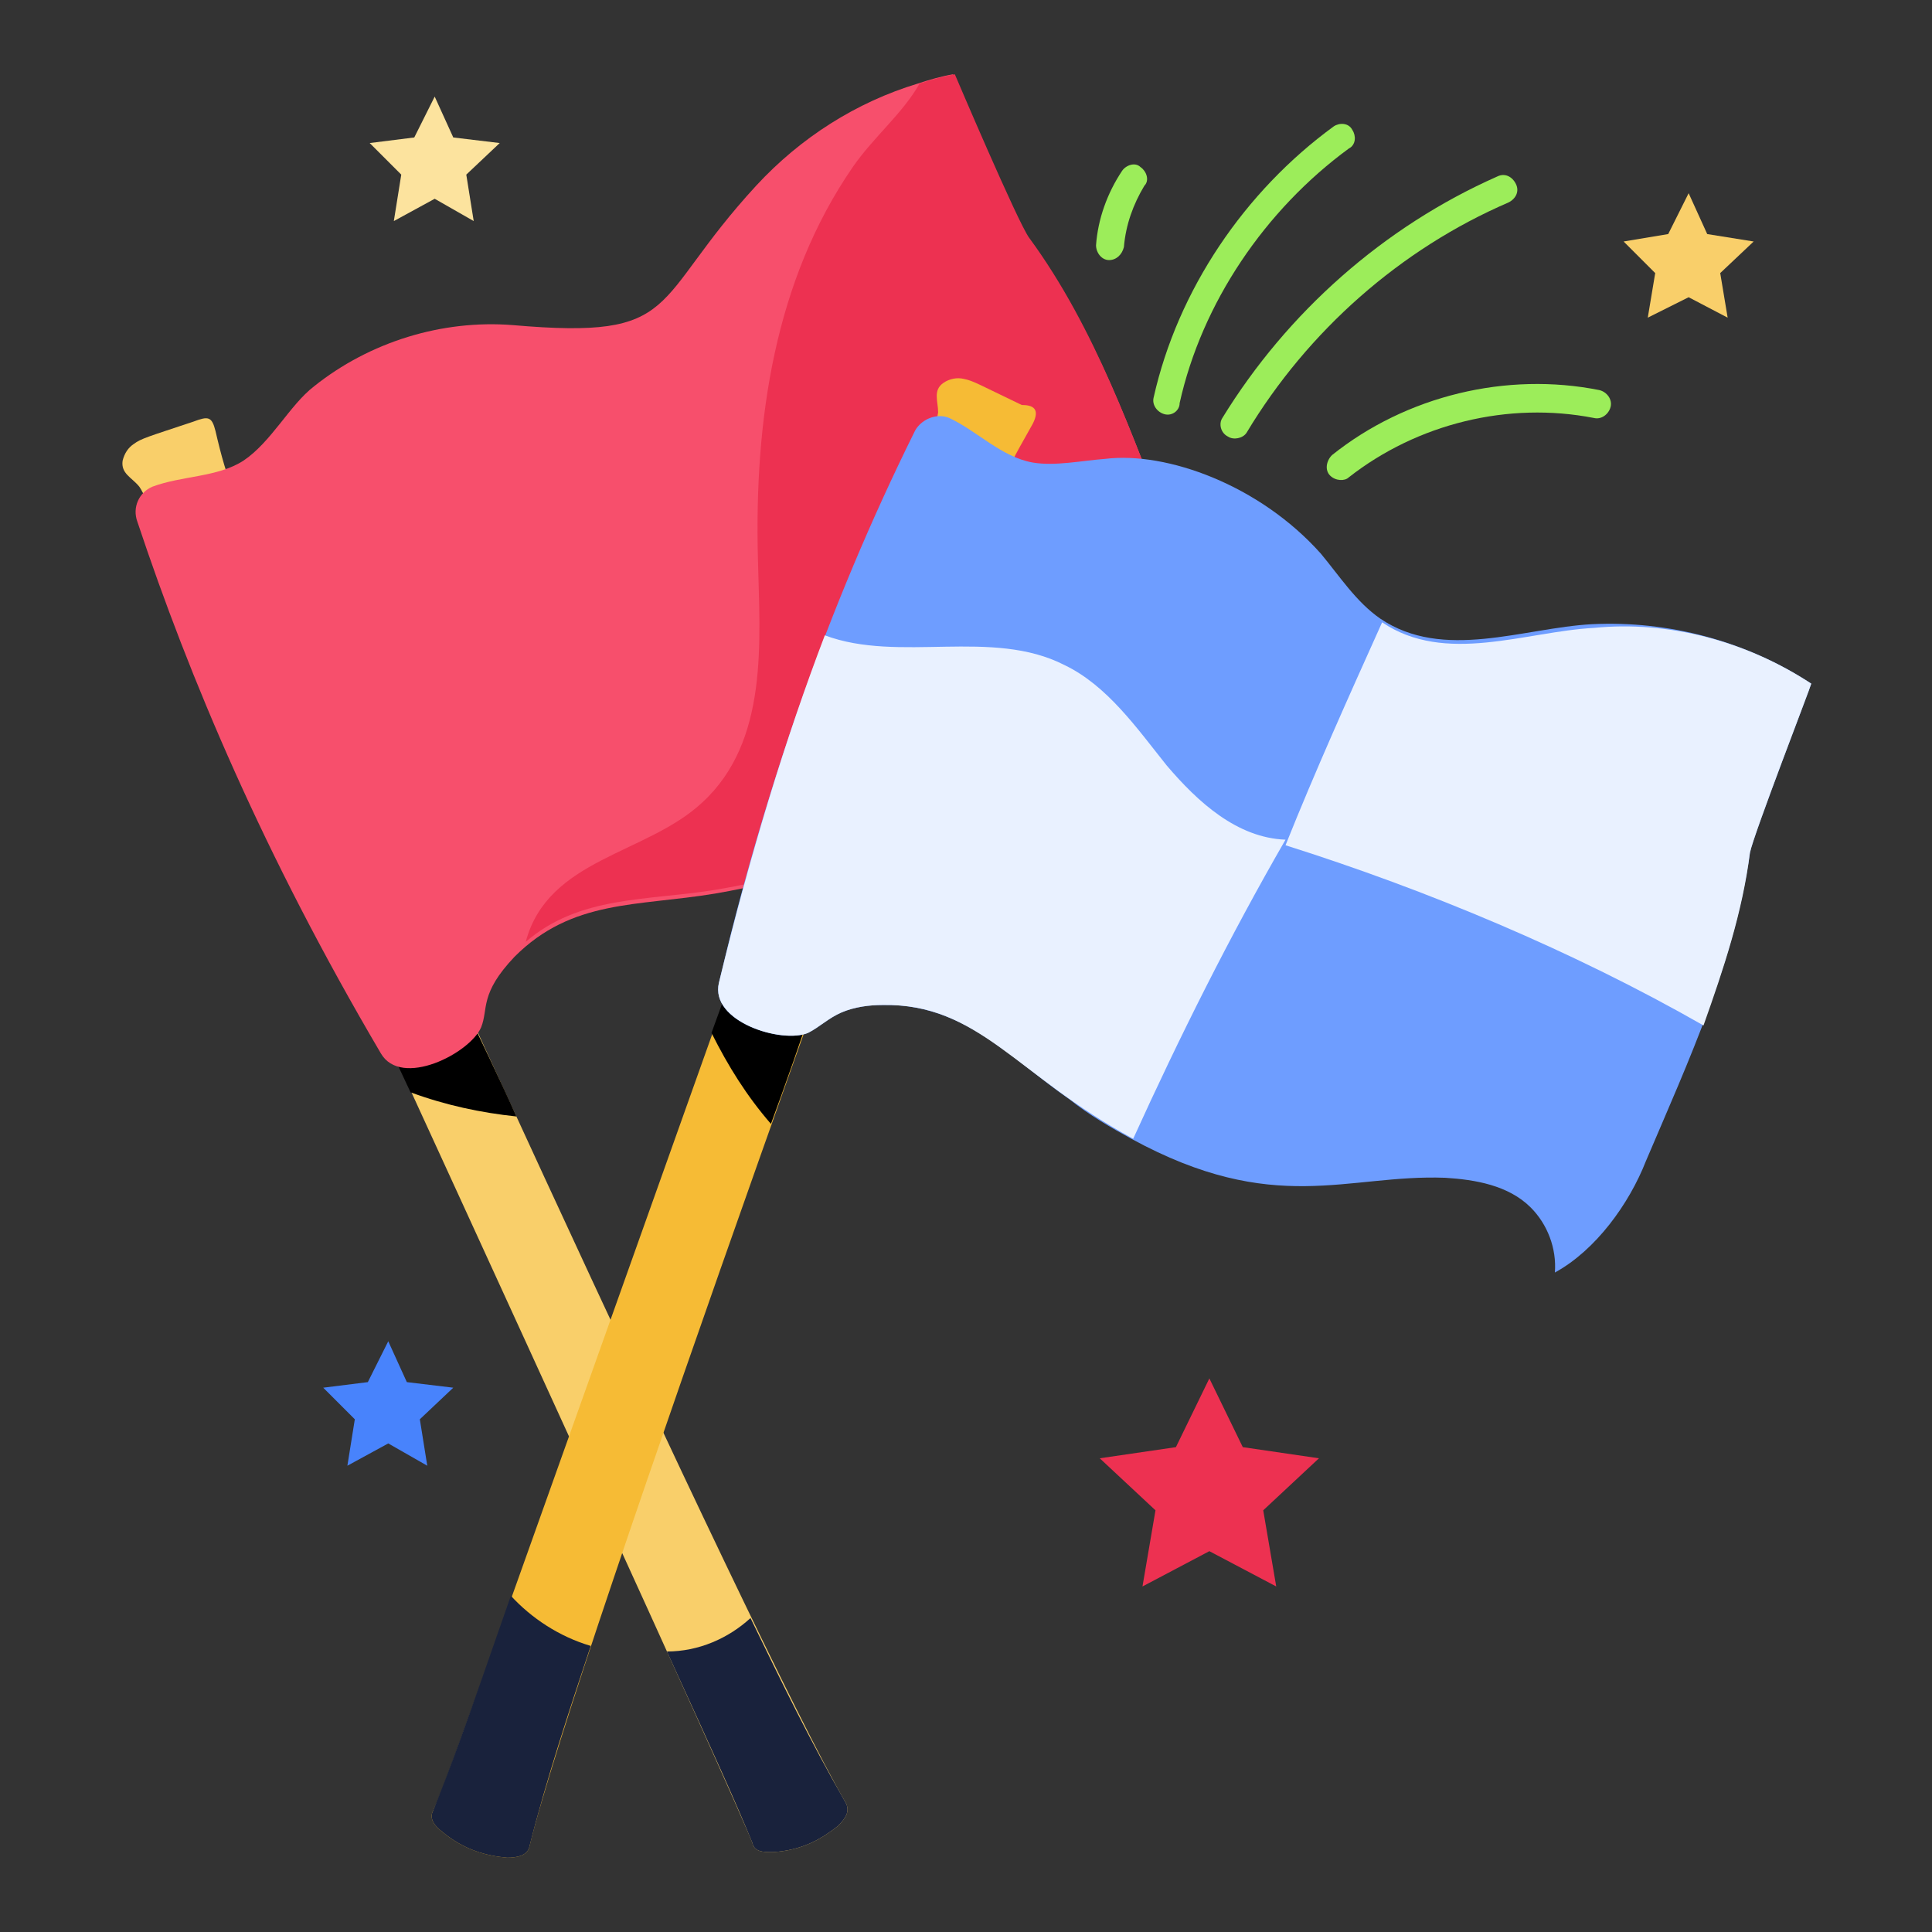 <svg xmlns="http://www.w3.org/2000/svg" xml:space="preserve" id="sports-flags" x="0" y="0" enable-background="new 0 0 104 104" version="1.1" viewBox="0 0 104 104">
  <rect x="0" y="0" width="104" height="104" fill="#333333" stroke="none"/>
  <g id="_x34_6">
    <path fill="#f9cf6a" d="M45.1,98.3c-0.9,0.7-1.9,1.3-3.5,1.4c-0.5,0-1,0-1.1-0.5c-1.1-2.8-15-33.1-21.7-47.7
									C16.5,46.6,8.2,27.1,7.5,26.2c-0.4-0.5-1-0.7-0.9-1.4c0.1-0.4,0.3-0.7,0.6-0.9c0.4-0.3,0.8-0.4,3.2-1.2
									c0.8-0.3,1-0.3,1.2,0.5c0.3,1.3,0.6,2.4,1.1,3.6c0.5,1.2,1.3,2.5,1.7,3.8c3.4,7.7,26,57.6,31.1,66.4
									C45.8,97.5,45.5,97.9,45.1,98.3z"></path>
    <path d="M27.8,60.1c-1.9-0.2-3.8-0.6-5.7-1.3l-1.5-3.2c1.7-0.2,3.1-1,3.9-2.5C25.7,55.6,27,58.3,27.8,60.1z"></path>
    <path fill="#f74f6c" d="M63.7,36.4c-0.7-0.9-2-1.6-3.4-1.6c-4.1-0.1-7.2,5.6-10.4,8.5c-3.2,2.8-7.3,4.1-11.4,4.8
									c-4.2,0.7-7.7,0.3-10.8,3.4c-1.9,2-1.4,2.8-1.8,3.8c-0.6,1.4-4.3,3.3-5.4,1.4C14.2,46,10.2,36.5,7.4,28.1
									c-0.3-0.8,0.1-1.6,0.8-1.9c1.6-0.6,3.5-0.5,4.9-1.4c1.5-1,2.5-3,3.8-4c3-2.4,6.9-3.6,10.7-3.3c9.2,0.8,7.3-1.2,13.1-7.5
									c2.4-2.6,5.4-4.5,8.7-5.5c0.6-0.2,1.3-0.4,1.9-0.5c0,0,3.4,8,4,8.8C59,17.7,61,23.6,63,28.7C63.9,31,64.4,34.1,63.7,36.4z"></path>
    <path fill="#ed3151" d="M63.8,35.8c-0.2,0.1-0.3,0.1-0.5,0.2c-0.8-0.8-1.9-1.2-3-1.3c-1.6,0-3.3,1-4.4,2.1
									c-4.4,4-5.4,9.1-17.4,11.1c-3.7,0.6-7.3,0.3-10.2,2.8c1.2-4.5,6.5-4.7,9.5-7.5c3.6-3.3,3.1-8.7,3-13.1
									c-0.2-7.5,0.9-15,5.1-21.1c1.1-1.6,2.7-2.9,3.6-4.5c0.6-0.2,1.3-0.4,1.9-0.5c0,0,3.4,8,4,8.8C59,17.7,61,23.6,63,28.7
									C63.9,30.8,64.4,33.5,63.8,35.8z"></path>
    <path fill="#f6bb35" d="M55.6,22.8c-0.6,1.1-1.3,2.2-1.7,3.4c-3.2,8.7-23,63.2-25.4,73.2c-0.1,0.5-0.7,0.6-1.2,0.6
									c-1.1-0.1-2.3-0.4-3.5-1.4c-0.4-0.3-0.7-0.7-0.5-1.1c0.8-1.8,0,0.4,17.7-49.3c1.8-5,9.4-24.7,9.5-26c0-0.6-0.3-1.2,0.3-1.6
									c0.3-0.2,0.7-0.3,1.1-0.2c0.5,0.1,0.8,0.3,3.1,1.4C55.6,21.8,56,22,55.6,22.8z"></path>
    <path d="M41.5,60.5c-1.3-1.5-2.3-3.1-3.2-4.9l1.2-3.3c1.4,1,2.9,1.5,4.5,1C43.2,55.8,42.2,58.6,41.5,60.5z"></path>
    <path fill="#6e9dff" d="M97.5,36.8c0,0.1-3.1,8.1-3.3,9.1c-0.8,5.8-3.3,11.2-5.6,16.6c-0.9,2.3-2.7,4.8-4.9,6
									c0.1-1.3-0.4-2.6-1.3-3.5c-1.2-1.2-3-1.5-4.6-1.6c-5.3-0.2-9.2,2.1-16.9-2.1c-1.1-0.6-2.3-1.3-3.3-2.1
									c-3.3-2.3-5.8-5.2-10.1-5.1c-0.7,0-1.5,0.1-2.2,0.4c-0.7,0.3-1.2,0.8-1.8,1.1c-1.4,0.6-5.3-0.6-4.8-2.7
									c2.4-10.2,5.8-20.1,10.5-29.6c0.3-0.7,1.2-1.1,1.9-0.8c1.5,0.7,2.8,2.1,4.5,2.4c1.2,0.2,2.6-0.1,3.9-0.2
									c3.3-0.4,8.3,1.4,11.6,5.1c1,1.2,1.9,2.6,3.2,3.5c0,0,0,0,0,0c3.4,2.3,7.7,0.5,11.4,0.3C89.8,33.4,94,34.5,97.5,36.8z"></path>
    <path fill="#e9f1ff" d="M69.2 45.2c-3 5.2-5.7 10.6-8.2 16.1-6.3-3.4-8.3-7.3-13.5-7.2-.7 0-1.5.1-2.2.4-.7.3-1.2.8-1.8 1.1-1.4.6-5.3-.6-4.8-2.7 1.7-7 3.6-13.2 5.7-18.7 4 1.5 9-.4 12.9 1.6 2.3 1.1 3.9 3.4 5.5 5.4C64.5 43.2 66.6 45.1 69.2 45.2zM97.5 36.8c0 .1-3.1 8.1-3.3 9.1-.4 3.2-1.4 6.2-2.5 9.3-7-4-14.9-7.3-22.5-9.7 1.6-4 3.4-8 5.2-12 3.4 2.3 7.7.5 11.4.3C89.8 33.4 94 34.5 97.5 36.8z"></path>
    <g>
      <path fill="#19223c" d="M31.8,88.6c-1.1,3.3-2.4,7.2-3.3,10.8c-0.1,0.5-0.7,0.6-1.2,0.6c-1.1-0.1-2.3-0.4-3.5-1.4
					c-0.4-0.3-0.7-0.7-0.5-1.1c0.9-2.2,1.8-4.7,4.2-11.6C28.6,87.1,30.1,88.1,31.8,88.6z"></path>
    </g>
    <g>
      <path fill="#19223c" d="M45.1,98.3c-0.9,0.7-1.9,1.3-3.5,1.4c-0.5,0-1,0-1.1-0.5c-0.9-2.2-1.9-4.4-4.6-10.3c1.7,0,3.3-0.7,4.5-1.8
					c1.7,3.5,3.2,6.6,5.1,9.9C45.8,97.5,45.5,97.9,45.1,98.3z"></path>
    </g>
    <g>
      <path fill="#9ced5a" d="M62.7,22.3c-0.4-0.1-0.7-0.5-0.6-0.9c1.3-5.8,4.9-11.1,9.7-14.6c0.3-0.2,0.8-0.2,1,0.2
				c0.2,0.3,0.2,0.8-0.2,1c-4.5,3.3-7.9,8.3-9.1,13.7C63.5,22.1,63.1,22.4,62.7,22.3z"></path>
    </g>
    <g>
      <path fill="#9ced5a" d="M66.1,23.5c-0.4-0.2-0.5-0.7-0.3-1c3.5-5.7,8.7-10.3,14.8-13c0.4-0.2,0.8,0,1,0.4c0.2,0.4,0,0.8-0.4,1
				c-5.8,2.5-10.8,6.9-14.1,12.4C66.9,23.6,66.4,23.7,66.1,23.5z"></path>
    </g>
    <g>
      <path fill="#9ced5a" d="M71.6,25.6c-0.3-0.3-0.2-0.8,0.1-1.1c4-3.2,9.4-4.5,14.4-3.5c0.4,0.1,0.7,0.5,0.6,0.9
				c-0.1,0.4-0.5,0.7-0.9,0.6c-4.6-0.9-9.5,0.3-13.2,3.2C72.4,25.9,71.9,25.9,71.6,25.6z"></path>
    </g>
    <g>
      <path fill="#9ced5a" d="M59.7,14c-0.4,0-0.7-0.4-0.7-0.8c0.1-1.4,0.6-2.8,1.4-4c0.2-0.3,0.7-0.5,1-0.2c0.3,0.2,0.5,0.7,0.2,1
				c-0.6,1-1,2.1-1.1,3.3C60.4,13.7,60.1,14,59.7,14z"></path>
    </g>
    <g>
      <polygon fill="#ed3151" points="65.1 74.2 66.9 77.9 71 78.5 68 81.3 68.7 85.4 65.1 83.5 61.5 85.4 62.2 81.3 59.2 78.5 63.3 77.9"></polygon>
    </g>
    <g>
      <polygon fill="#fce39e" points="23.4 5.2 24.4 7.4 26.9 7.7 25.1 9.4 25.5 11.9 23.4 10.7 21.2 11.9 21.6 9.4 19.9 7.7 22.3 7.4"></polygon>
    </g>
    <g>
      <polygon fill="#f9cf6a" points="90.9 10.4 91.9 12.6 94.4 13 92.6 14.7 93 17.1 90.9 16 88.7 17.1 89.1 14.7 87.4 13 89.8 12.6"></polygon>
    </g>
    <g>
      <polygon fill="#4883fc" points="20.9 72.2 21.9 74.4 24.4 74.7 22.6 76.4 23 78.9 20.9 77.7 18.7 78.9 19.1 76.4 17.4 74.7 19.8 74.4"></polygon>
    </g>
  </g>
</svg>
